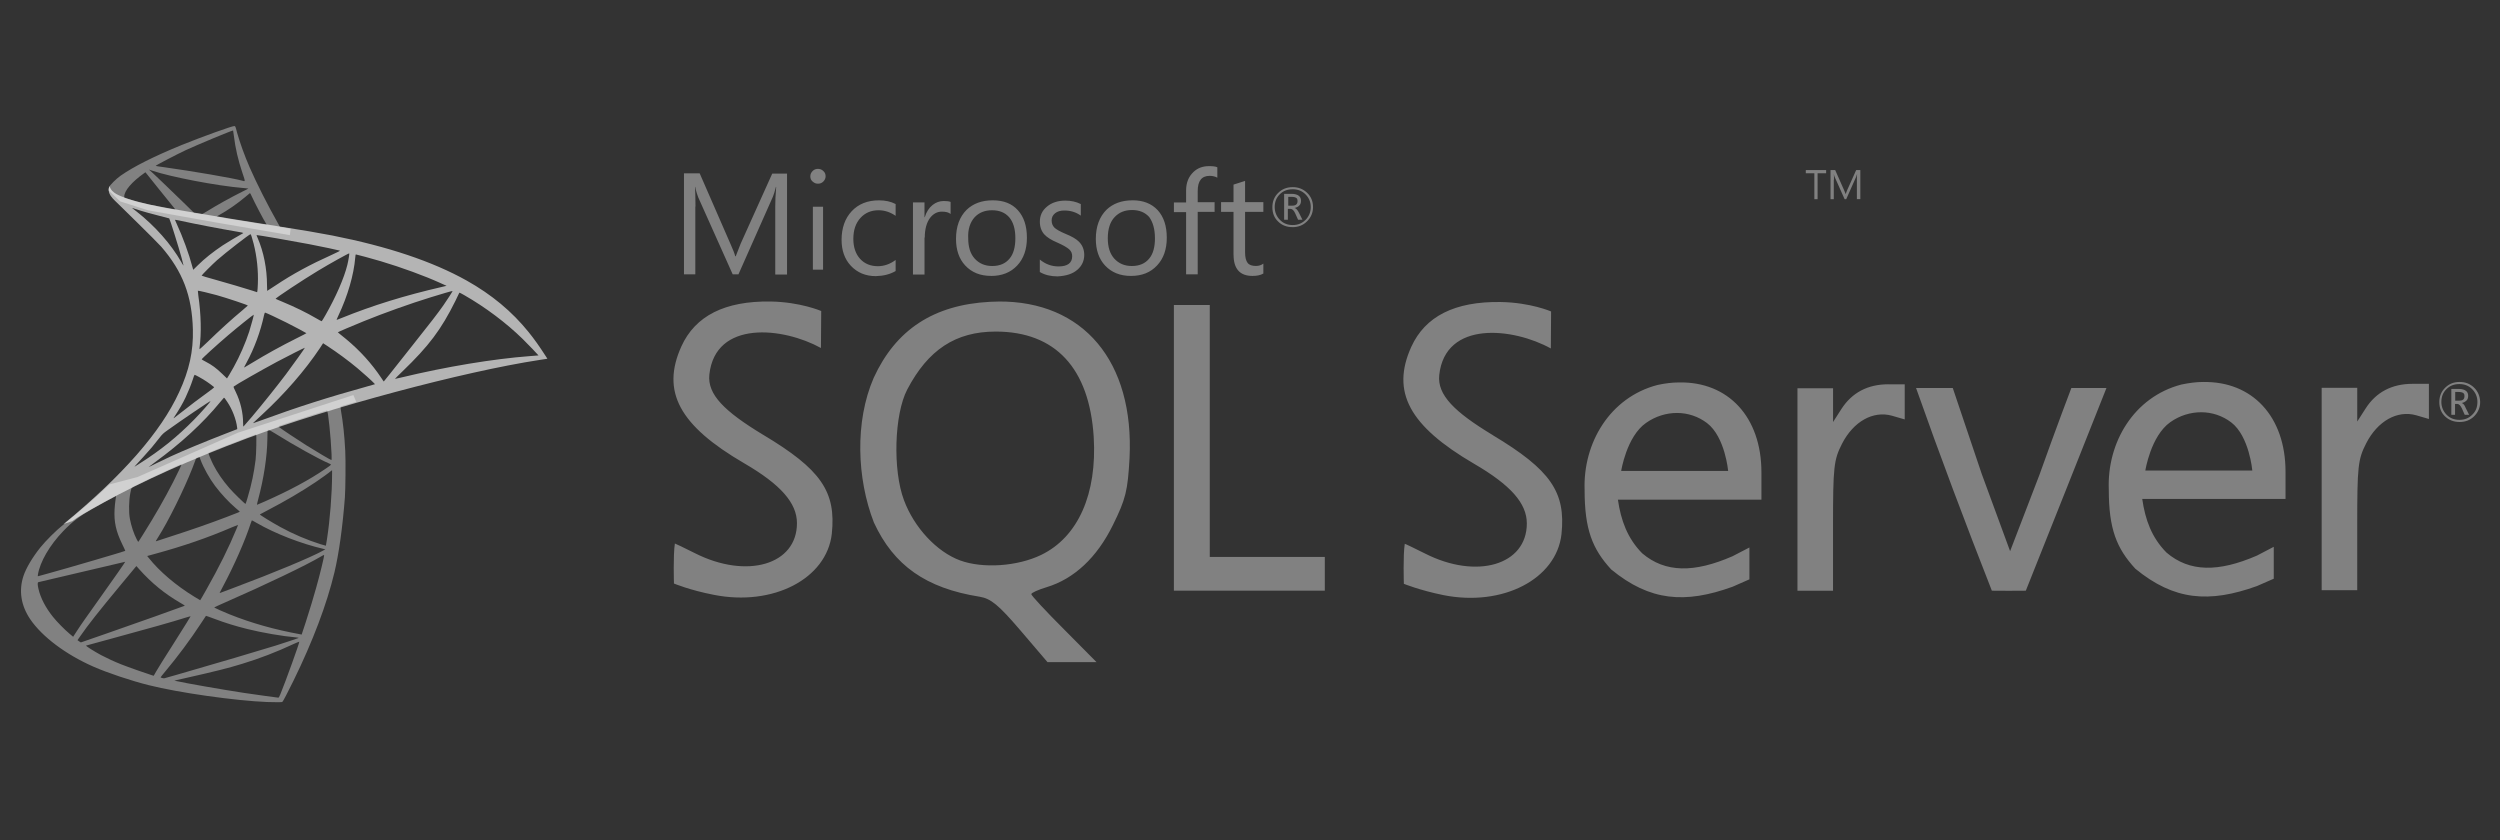<svg width="119" height="40" viewBox="0 0 119 40" fill="none" xmlns="http://www.w3.org/2000/svg">
<rect x="0" y="0" width="119" height="40" fill="#333333" stroke="none"/>
<g clip-path="url(#clip0_147_158)">
<path d="M16.82 18.803L11.328 20.596L6.549 22.705L5.213 23.058C4.872 23.382 4.515 23.71 4.129 24.042C3.706 24.407 3.311 24.739 3.008 24.98C2.672 25.246 2.174 25.744 1.921 26.059C1.543 26.533 1.244 27.035 1.115 27.421C0.887 28.119 0.999 28.824 1.439 29.476C2.004 30.306 3.129 31.153 4.441 31.73C5.109 32.025 6.234 32.403 7.081 32.614C8.488 32.971 11.211 33.357 12.71 33.416C13.013 33.428 13.42 33.428 13.436 33.416C13.47 33.395 13.702 32.951 13.972 32.398C14.894 30.518 15.558 28.754 15.919 27.247C16.135 26.334 16.305 25.117 16.417 23.677C16.446 23.274 16.459 21.925 16.434 21.468C16.396 20.721 16.33 20.115 16.226 19.521C16.209 19.434 16.205 19.355 16.214 19.351C16.23 19.338 16.28 19.322 16.957 19.127L16.82 18.803V18.803H16.82V18.803ZM15.566 19.538C15.616 19.538 15.749 20.812 15.782 21.617C15.79 21.788 15.786 21.9 15.778 21.9C15.745 21.9 15.076 21.506 14.599 21.207C14.184 20.945 13.395 20.422 13.271 20.322C13.229 20.293 13.233 20.289 13.573 20.173C14.15 19.978 15.521 19.538 15.566 19.538ZM12.768 20.459C12.806 20.459 12.901 20.513 13.129 20.654C13.984 21.19 15.147 21.837 15.645 22.053C15.799 22.12 15.815 22.095 15.462 22.336C14.707 22.851 13.764 23.357 12.61 23.867C12.407 23.959 12.237 24.029 12.233 24.029C12.224 24.029 12.249 23.926 12.282 23.801C12.56 22.767 12.718 21.721 12.727 20.883C12.731 20.468 12.731 20.468 12.768 20.455C12.76 20.459 12.764 20.459 12.768 20.459ZM12.191 20.679C12.216 20.704 12.199 21.634 12.166 21.887C12.091 22.493 11.975 23.058 11.784 23.693C11.739 23.847 11.697 23.976 11.689 23.984C11.672 24.005 11.103 23.448 10.917 23.232C10.593 22.859 10.34 22.485 10.153 22.12C10.057 21.933 9.908 21.568 9.92 21.555C9.987 21.51 12.175 20.663 12.191 20.679ZM9.476 21.746C9.48 21.746 9.484 21.746 9.489 21.75C9.497 21.759 9.526 21.825 9.551 21.9C9.684 22.261 9.982 22.792 10.24 23.133C10.522 23.506 10.892 23.905 11.199 24.166C11.299 24.249 11.39 24.328 11.402 24.341C11.427 24.366 11.435 24.361 10.759 24.619C9.974 24.918 9.119 25.217 8.139 25.532C7.905 25.608 7.671 25.684 7.438 25.761C7.4 25.773 7.413 25.752 7.521 25.582C8.007 24.822 8.745 23.332 9.161 22.277C9.231 22.095 9.302 21.912 9.314 21.871C9.331 21.813 9.352 21.792 9.405 21.763C9.435 21.755 9.464 21.746 9.476 21.746ZM8.646 22.091C8.658 22.099 8.447 22.543 8.239 22.95C7.836 23.735 7.396 24.507 6.807 25.445C6.707 25.607 6.612 25.756 6.599 25.773C6.579 25.802 6.57 25.794 6.504 25.665C6.363 25.387 6.246 25.03 6.184 24.702C6.122 24.378 6.134 23.814 6.205 23.465C6.259 23.207 6.255 23.212 6.379 23.149C6.911 22.88 8.629 22.074 8.646 22.091ZM15.807 22.381V22.556C15.807 23.482 15.707 24.752 15.562 25.677C15.537 25.839 15.516 25.972 15.512 25.976C15.512 25.976 15.392 25.943 15.251 25.902C14.628 25.706 13.951 25.42 13.341 25.084C12.938 24.864 12.353 24.503 12.37 24.486C12.374 24.482 12.548 24.391 12.751 24.283C13.565 23.859 14.346 23.403 15.022 22.95C15.275 22.78 15.657 22.506 15.74 22.431L15.807 22.381ZM5.512 23.61C5.528 23.61 5.524 23.643 5.499 23.793C5.482 23.901 5.462 24.1 5.454 24.237C5.42 24.843 5.52 25.291 5.819 25.906C5.902 26.076 5.968 26.217 5.964 26.221C5.935 26.246 3.187 27.052 2.323 27.288C2.066 27.359 1.842 27.421 1.825 27.425C1.796 27.433 1.792 27.429 1.804 27.359C1.9 26.748 2.365 25.951 3.012 25.279C3.444 24.831 3.789 24.569 4.378 24.233C4.802 23.992 5.453 23.631 5.503 23.614C5.503 23.61 5.507 23.61 5.512 23.61ZM11.988 24.768C11.992 24.764 12.091 24.818 12.212 24.889C13.1 25.404 14.337 25.881 15.392 26.126L15.487 26.147L15.354 26.221C14.802 26.529 12.988 27.284 11.133 27.977C10.863 28.077 10.597 28.177 10.547 28.197C10.497 28.218 10.452 28.23 10.452 28.226C10.452 28.222 10.526 28.077 10.622 27.898C11.141 26.927 11.664 25.744 11.93 24.922C11.963 24.843 11.983 24.773 11.988 24.768ZM11.328 24.984C11.332 24.988 11.299 25.076 11.257 25.175C10.896 26.051 10.423 27.006 9.816 28.077C9.663 28.351 9.534 28.571 9.53 28.571C9.526 28.571 9.401 28.496 9.252 28.405C8.372 27.865 7.591 27.201 7.081 26.558L7.006 26.466L7.384 26.362C8.737 25.993 9.887 25.595 11.029 25.105C11.191 25.038 11.323 24.984 11.328 24.984ZM15.429 26.416C15.433 26.512 15.222 27.367 15.047 27.986C14.902 28.505 14.777 28.911 14.549 29.63C14.449 29.945 14.362 30.206 14.358 30.206C14.354 30.206 14.329 30.202 14.304 30.194C13.071 29.97 11.967 29.659 10.929 29.243C10.638 29.127 10.223 28.94 10.198 28.92C10.19 28.911 10.439 28.795 10.755 28.658C12.644 27.832 14.603 26.894 15.275 26.491C15.354 26.441 15.417 26.416 15.429 26.416ZM5.96 26.74C5.968 26.748 5.441 27.508 4.702 28.542C4.445 28.903 4.146 29.326 4.034 29.484C3.922 29.642 3.751 29.891 3.656 30.041L3.482 30.31L3.295 30.153C3.075 29.97 2.693 29.58 2.523 29.364C2.166 28.92 1.925 28.451 1.829 28.023C1.784 27.824 1.784 27.724 1.825 27.712C1.887 27.695 2.996 27.433 4.034 27.193C4.611 27.06 5.279 26.902 5.52 26.844C5.761 26.786 5.956 26.74 5.96 26.74ZM6.491 26.944L6.624 27.093C7.222 27.761 7.832 28.256 8.571 28.687C8.704 28.762 8.804 28.828 8.795 28.833C8.766 28.853 6.23 29.754 5.055 30.161C4.395 30.393 3.851 30.58 3.847 30.58C3.843 30.58 3.805 30.555 3.764 30.526L3.689 30.472L3.81 30.298C4.2 29.733 4.69 29.115 5.757 27.828L6.491 26.944ZM9.804 29.314C9.808 29.31 9.991 29.376 10.215 29.459C10.755 29.663 11.182 29.791 11.755 29.937C12.461 30.115 13.482 30.29 14.084 30.339C14.175 30.348 14.225 30.356 14.209 30.369C14.18 30.385 13.569 30.588 13.121 30.73C12.407 30.954 10.227 31.597 8.451 32.108C8.123 32.203 7.84 32.282 7.824 32.286C7.782 32.295 7.645 32.257 7.645 32.241C7.645 32.232 7.745 32.104 7.865 31.963C8.463 31.248 9.057 30.451 9.551 29.696C9.688 29.488 9.804 29.318 9.804 29.314ZM9.073 29.335C9.078 29.339 8.783 29.812 8.268 30.626C8.048 30.97 7.803 31.361 7.716 31.498C7.633 31.63 7.508 31.838 7.438 31.954L7.317 32.166L7.255 32.149C7.106 32.108 6.055 31.738 5.777 31.626C5.433 31.489 5.076 31.323 4.81 31.182C4.478 31.004 4.063 30.738 4.096 30.73C4.104 30.726 4.673 30.572 5.358 30.385C7.176 29.891 8.185 29.605 8.845 29.397C8.966 29.36 9.069 29.331 9.073 29.335ZM14.242 30.547H14.246C14.262 30.588 13.59 32.457 13.345 33.046C13.291 33.179 13.271 33.212 13.241 33.208C13.171 33.204 12.195 33.067 11.601 32.98C10.568 32.822 8.833 32.519 8.397 32.419L8.297 32.398L8.916 32.257C10.244 31.958 10.883 31.797 11.531 31.597C12.349 31.348 13.158 31.037 13.976 30.655C14.105 30.597 14.213 30.551 14.242 30.547Z" fill="white" fill-opacity="0.38"/>
<path d="M11.157 6C11.066 5.988 9.592 6.519 8.642 6.905C7.359 7.428 6.363 7.927 5.748 8.358C5.52 8.52 5.233 8.807 5.188 8.919C5.171 8.96 5.163 9.01 5.163 9.06L5.719 9.587L7.043 10.01L10.194 10.575L13.798 11.194L13.835 10.882C13.823 10.882 13.814 10.878 13.802 10.878L13.329 10.803L13.233 10.633C12.743 9.77 12.204 8.699 11.888 7.976C11.643 7.416 11.411 6.768 11.282 6.303C11.211 6.021 11.203 6.004 11.158 6V6H11.157V6ZM11.091 6.212H11.095C11.099 6.216 11.116 6.332 11.133 6.469C11.203 7.051 11.332 7.611 11.535 8.217C11.689 8.674 11.689 8.649 11.51 8.595C11.087 8.479 9.19 8.151 7.816 7.96C7.596 7.931 7.409 7.902 7.409 7.897C7.392 7.881 8.401 7.354 8.845 7.146C9.414 6.884 10.975 6.233 11.091 6.212ZM7.089 8.072L7.251 8.126C8.131 8.425 10.344 8.848 11.564 8.948C11.701 8.96 11.817 8.973 11.822 8.973C11.826 8.977 11.71 9.039 11.56 9.11C10.971 9.404 10.323 9.765 9.875 10.044C9.742 10.127 9.621 10.193 9.605 10.193C9.588 10.193 9.501 10.177 9.41 10.164L9.244 10.139L8.829 9.732C8.098 9.022 7.525 8.474 7.305 8.267L7.089 8.072ZM6.923 8.2L7.508 8.931C7.828 9.334 8.152 9.728 8.222 9.815C8.293 9.902 8.351 9.973 8.347 9.977C8.33 9.99 7.5 9.828 7.06 9.728C6.608 9.624 6.421 9.575 6.143 9.487L5.914 9.413V9.354C5.918 9.076 6.271 8.661 6.869 8.238L6.923 8.2ZM11.896 9.197C11.913 9.197 11.934 9.234 11.983 9.346C12.125 9.658 12.565 10.496 12.673 10.658C12.706 10.712 12.764 10.716 12.179 10.621C10.771 10.392 10.319 10.318 10.319 10.309C10.319 10.305 10.36 10.276 10.414 10.247C10.85 10.006 11.29 9.699 11.681 9.371C11.776 9.292 11.863 9.218 11.88 9.205C11.884 9.197 11.892 9.193 11.896 9.197Z" fill="white" fill-opacity="0.38"/>
<path d="M5.217 8.86C5.217 8.86 5.126 9.006 5.213 9.222C5.267 9.354 5.424 9.516 5.603 9.682C5.603 9.682 7.45 11.484 7.674 11.742C8.696 12.921 9.14 14.083 9.181 15.685C9.206 16.715 9.011 17.62 8.525 18.67C7.662 20.555 5.839 22.635 3.029 24.943L3.44 24.806C3.706 24.606 4.067 24.395 4.914 23.93C6.869 22.859 9.069 21.875 11.768 20.862C15.653 19.401 22.042 17.69 25.679 17.134L26.056 17.076L25.998 16.985C25.666 16.47 25.438 16.15 25.164 15.81C24.367 14.822 23.4 14.021 22.216 13.356C20.589 12.447 18.484 11.737 15.819 11.21C15.317 11.111 14.213 10.92 13.316 10.783C11.415 10.488 10.186 10.284 8.833 10.052C8.347 9.969 7.62 9.844 7.139 9.741C6.89 9.687 6.412 9.575 6.039 9.446C5.74 9.33 5.308 9.213 5.217 8.86ZM6.288 9.898C6.292 9.894 6.358 9.919 6.446 9.948C6.603 10.002 6.807 10.064 7.048 10.131C7.23 10.181 7.412 10.229 7.596 10.276C7.845 10.338 8.052 10.396 8.056 10.396C8.085 10.426 8.505 11.766 8.646 12.281C8.7 12.476 8.741 12.642 8.737 12.642C8.733 12.646 8.687 12.576 8.633 12.48C8.148 11.625 7.38 10.758 6.491 10.06C6.375 9.977 6.288 9.902 6.288 9.898ZM8.33 10.463C8.351 10.463 8.442 10.475 8.554 10.5C9.26 10.658 10.526 10.899 11.336 11.036C11.473 11.056 11.581 11.082 11.581 11.09C11.581 11.098 11.531 11.127 11.469 11.16C11.332 11.231 10.78 11.559 10.597 11.683C10.136 11.991 9.721 12.323 9.422 12.622C9.302 12.742 9.198 12.842 9.198 12.842C9.198 12.842 9.173 12.771 9.152 12.684C9.003 12.107 8.691 11.252 8.409 10.65C8.364 10.554 8.326 10.467 8.326 10.459C8.326 10.467 8.326 10.463 8.33 10.463ZM11.925 11.148C11.95 11.156 11.992 11.297 12.075 11.609C12.228 12.211 12.299 12.883 12.274 13.51C12.266 13.684 12.258 13.846 12.249 13.867L12.237 13.909L12.021 13.838C11.577 13.697 10.854 13.485 10.236 13.311C9.883 13.215 9.597 13.128 9.597 13.12C9.597 13.095 10.111 12.58 10.331 12.385C10.751 12.015 11.888 11.135 11.925 11.148ZM12.212 11.189C12.224 11.177 13.931 11.472 14.707 11.621C15.284 11.733 16.122 11.908 16.172 11.928C16.197 11.937 16.11 11.986 15.832 12.111C14.736 12.605 13.922 13.049 13.113 13.589C12.901 13.73 12.722 13.846 12.718 13.846C12.714 13.846 12.71 13.726 12.71 13.581C12.71 12.792 12.552 11.995 12.262 11.322C12.232 11.256 12.208 11.194 12.212 11.189ZM16.625 12.061C16.637 12.074 16.583 12.41 16.533 12.609C16.384 13.228 15.981 14.145 15.487 15.009C15.4 15.162 15.321 15.287 15.313 15.291C15.305 15.295 15.193 15.233 15.064 15.158C14.582 14.876 14.034 14.61 13.436 14.361C13.27 14.29 13.125 14.232 13.121 14.224C13.092 14.199 14.429 13.315 15.134 12.891C15.695 12.551 16.608 12.044 16.625 12.061ZM16.94 12.111C16.977 12.111 17.733 12.319 18.127 12.435C19.103 12.725 20.224 13.136 20.954 13.469L21.257 13.605L21.046 13.655C19.261 14.066 17.733 14.54 16.259 15.137C16.139 15.187 16.031 15.229 16.023 15.229C16.014 15.229 16.056 15.133 16.11 15.017C16.554 14.075 16.84 13.091 16.911 12.252C16.915 12.173 16.928 12.111 16.94 12.111ZM9.418 13.838C9.43 13.825 10.008 13.963 10.319 14.05C10.792 14.182 11.797 14.519 11.797 14.544C11.797 14.548 11.685 14.643 11.552 14.759C11.008 15.212 10.485 15.689 9.858 16.296C9.671 16.474 9.513 16.619 9.505 16.619C9.497 16.619 9.493 16.594 9.497 16.561C9.592 15.864 9.572 14.967 9.439 14.058C9.426 13.942 9.414 13.842 9.418 13.838ZM21.544 13.85C21.552 13.859 21.278 14.29 21.104 14.535C20.855 14.892 20.489 15.366 19.663 16.404C19.227 16.951 18.738 17.57 18.576 17.777C18.41 17.985 18.273 18.159 18.268 18.159C18.264 18.159 18.21 18.085 18.152 17.993C17.687 17.296 17.131 16.686 16.471 16.138C16.346 16.034 16.209 15.922 16.164 15.889C16.118 15.855 16.081 15.822 16.081 15.818C16.081 15.806 16.786 15.503 17.322 15.287C18.26 14.905 19.539 14.448 20.498 14.153C21 13.996 21.536 13.842 21.544 13.85ZM21.864 13.933C21.88 13.929 21.98 13.979 22.1 14.05C23.109 14.627 24.097 15.37 24.878 16.134C25.098 16.349 25.641 16.914 25.633 16.918C25.633 16.918 25.442 16.935 25.218 16.951C23.47 17.084 21.233 17.454 19.082 17.973C18.937 18.006 18.808 18.035 18.8 18.035C18.792 18.035 18.954 17.873 19.157 17.678C20.419 16.462 20.996 15.694 21.677 14.324C21.772 14.12 21.855 13.946 21.864 13.933C21.859 13.933 21.859 13.933 21.864 13.933ZM12.619 14.88C12.677 14.892 13.216 15.146 13.623 15.349C13.997 15.536 14.557 15.835 14.586 15.86C14.591 15.864 14.391 15.967 14.146 16.088C13.366 16.478 12.697 16.848 12 17.271C11.801 17.391 11.635 17.491 11.631 17.491C11.614 17.491 11.618 17.474 11.73 17.271C12.104 16.59 12.403 15.777 12.573 14.984C12.589 14.921 12.606 14.88 12.619 14.88ZM12.079 14.979C12.091 14.992 11.95 15.503 11.863 15.781C11.693 16.308 11.406 16.968 11.128 17.466C11.062 17.582 10.962 17.753 10.908 17.848L10.805 18.014L10.572 17.79C10.302 17.528 10.082 17.366 9.8 17.221C9.688 17.163 9.601 17.113 9.601 17.105C9.601 17.072 10.31 16.428 10.854 15.963C11.245 15.627 12.066 14.967 12.079 14.979ZM15.379 16.337L15.583 16.47C16.048 16.773 16.596 17.176 17.015 17.528C17.252 17.724 17.708 18.134 17.799 18.234L17.849 18.288L17.513 18.384C15.612 18.911 14.142 19.38 12.428 20.011C12.237 20.081 12.075 20.14 12.062 20.14C12.037 20.14 12.017 20.16 12.444 19.766C13.54 18.757 14.512 17.645 15.234 16.561L15.379 16.337ZM14.512 16.553C14.52 16.561 13.951 17.362 13.611 17.815C13.204 18.355 12.482 19.259 11.983 19.849C11.776 20.094 11.598 20.297 11.589 20.302C11.577 20.306 11.572 20.243 11.572 20.148C11.572 19.645 11.444 19.11 11.22 18.653C11.124 18.462 11.107 18.417 11.128 18.396C11.207 18.325 12.415 17.636 13.179 17.225C13.694 16.951 14.499 16.545 14.512 16.553ZM9.264 17.84C9.277 17.84 9.372 17.89 9.48 17.948C9.746 18.093 9.983 18.255 10.194 18.429C10.203 18.438 10.095 18.525 9.954 18.628C9.559 18.911 8.961 19.363 8.613 19.642C8.247 19.932 8.235 19.94 8.276 19.878C8.55 19.459 8.687 19.222 8.833 18.919C8.961 18.649 9.09 18.33 9.181 18.052C9.215 17.931 9.256 17.84 9.264 17.84ZM10.663 18.936C10.684 18.932 10.709 18.969 10.821 19.135C11.058 19.488 11.24 19.961 11.286 20.343L11.294 20.426L10.726 20.646C9.709 21.041 8.77 21.431 8.135 21.721C7.957 21.804 7.645 21.954 7.442 22.053C7.239 22.157 7.072 22.236 7.072 22.232C7.072 22.228 7.201 22.132 7.359 22.016C8.6 21.115 9.675 20.127 10.481 19.139C10.568 19.035 10.647 18.94 10.655 18.936L10.663 18.936ZM10.02 19.093C10.037 19.11 9.563 19.646 9.24 19.974C8.438 20.791 7.645 21.431 6.662 22.053C6.537 22.132 6.425 22.203 6.412 22.211C6.383 22.228 6.421 22.186 6.852 21.717C7.126 21.422 7.334 21.173 7.571 20.866C7.728 20.663 7.757 20.634 7.986 20.472C8.596 20.032 10.003 19.077 10.02 19.093Z" fill="white" fill-opacity="0.63"/>
<path d="M47.517 14.354C47.385 14.354 47.252 14.366 47.121 14.366C44.446 14.509 42.642 15.686 41.588 17.985C40.685 20.064 40.784 22.781 41.598 24.873C42.544 26.917 44.073 27.996 46.625 28.403C47.165 28.491 47.527 28.788 48.573 30.009L49.86 31.517H52.194L50.642 29.952C49.784 29.094 49.09 28.348 49.09 28.282C49.09 28.216 49.419 28.073 49.816 27.951C51.126 27.555 52.213 26.543 52.974 24.993C53.589 23.748 53.678 23.363 53.766 21.814C53.997 17.202 51.566 14.319 47.517 14.352L47.517 14.354ZM49.564 26.412C48.428 26.962 46.779 27.072 45.703 26.677C44.59 26.268 43.513 25.113 43.028 23.805C42.49 22.374 42.566 19.735 43.182 18.546C44.173 16.654 45.482 15.783 47.396 15.783C50.235 15.783 51.85 17.522 52.06 20.789C52.227 23.517 51.313 25.563 49.565 26.411L49.564 26.412ZM89.883 18.292C88.904 18.292 88.154 18.689 87.65 19.469L87.254 20.088V18.48H85.559V28.119H87.252V25.038C87.252 22.221 87.288 21.892 87.681 21.121C88.224 20.064 89.157 19.537 90.06 19.789L90.665 19.965V18.295H89.883V18.292ZM79.929 18.204C79.597 18.204 79.245 18.248 78.894 18.325C76.627 18.918 75.349 21.088 75.427 23.321C75.427 25.191 75.79 26.126 76.693 27.106C78.541 28.623 80.213 28.744 82.468 27.93C82.853 27.766 83.272 27.577 83.272 27.577V26.06L82.468 26.477C80.643 27.271 79.267 27.271 78.166 26.335C77.463 25.62 77.154 24.762 77.012 23.783H83.844V22.483C83.844 19.834 82.249 18.161 79.927 18.204H79.929ZM77.166 22.431C77.166 22.431 77.418 20.778 78.354 20.129C78.805 19.811 79.322 19.657 79.828 19.657C80.335 19.657 80.841 19.822 81.258 20.141C82.116 20.801 82.26 22.418 82.26 22.418H77.166V22.431H77.166ZM36.318 20.692C34.481 19.579 33.666 18.777 33.765 17.831C34.05 15.213 37.285 15.575 39.077 16.565L39.09 14.804C39.09 14.804 38.099 14.375 36.68 14.352C34.502 14.32 33.094 15.034 32.434 16.487C31.465 18.632 32.324 20.249 35.425 22.053C37.166 23.066 37.935 23.946 37.935 24.905C37.935 26.885 35.547 27.577 33.083 26.334C32.576 26.082 32.147 25.871 32.124 25.871C32.036 26.433 32.081 27.776 32.081 27.776C32.081 27.776 32.838 28.094 33.974 28.313C36.79 28.875 39.352 27.554 39.594 25.409C39.805 23.396 39.077 22.34 36.318 20.691L36.318 20.692ZM104.879 18.181C104.548 18.181 104.197 18.227 103.832 18.304C101.567 18.897 100.291 21.067 100.378 23.3C100.378 25.167 100.741 26.093 101.643 27.072C103.491 28.59 105.163 28.712 107.43 27.897C107.813 27.733 108.231 27.547 108.231 27.547V26.028L107.429 26.447C105.599 27.239 104.224 27.239 103.126 26.303C102.42 25.589 102.113 24.741 101.971 23.75H108.791V22.451C108.791 19.814 107.196 18.14 104.875 18.184L104.879 18.181ZM102.116 22.408C102.116 22.408 102.371 20.758 103.305 20.096C103.755 19.777 104.272 19.623 104.778 19.623C105.282 19.623 105.791 19.787 106.209 20.108C107.066 20.768 107.21 22.396 107.21 22.396H102.117L102.116 22.408ZM71.059 20.713C69.222 19.603 68.41 18.798 68.508 17.852C68.793 15.233 72.028 15.596 73.82 16.587L73.832 14.825C73.832 14.825 72.842 14.396 71.423 14.376C69.245 14.344 67.837 15.058 67.176 16.511C66.208 18.656 67.078 20.273 70.169 22.077C71.907 23.089 72.677 23.957 72.677 24.916C72.677 26.897 70.29 27.599 67.826 26.345C67.321 26.093 66.892 25.885 66.867 25.885C66.779 26.446 66.824 27.79 66.824 27.79C66.824 27.79 67.572 28.096 68.704 28.327C71.522 28.89 74.086 27.57 74.327 25.425C74.537 23.422 73.81 22.366 71.059 20.716V20.713H71.059ZM114.834 18.27C113.855 18.27 113.097 18.667 112.601 19.448L112.205 20.064V18.459H110.511V28.095H112.204V25.015C112.204 22.198 112.238 21.868 112.633 21.098C113.175 20.042 114.109 19.514 115.011 19.767L115.616 19.944V18.27L114.834 18.27ZM57.585 20.658V14.519H55.877V28.117H63.061V26.511H57.585V20.658H57.585ZM97.089 22.572L95.681 26.236L94.328 22.552L92.952 18.469H91.204C92.337 21.681 93.569 24.949 94.812 28.117C95.351 28.129 95.891 28.117 96.429 28.117L98.331 23.343L100.267 18.47H98.596C98.596 18.47 97.858 20.406 97.088 22.573L97.089 22.572ZM61.521 10.813C61.796 10.813 62.026 10.725 62.215 10.536C62.402 10.349 62.5 10.13 62.5 9.855C62.5 9.579 62.402 9.35 62.215 9.173C62.026 8.997 61.808 8.908 61.534 8.908C61.257 8.908 61.027 8.997 60.84 9.183C60.651 9.37 60.565 9.6 60.565 9.865C60.565 10.142 60.653 10.372 60.84 10.546C61.017 10.723 61.246 10.811 61.521 10.811V10.813ZM60.916 9.249C61.08 9.085 61.279 9.009 61.534 9.009C61.774 9.009 61.973 9.085 62.14 9.249C62.304 9.413 62.392 9.612 62.392 9.855C62.392 10.097 62.304 10.306 62.14 10.47C61.973 10.634 61.774 10.712 61.534 10.712C61.291 10.712 61.092 10.637 60.928 10.47C60.764 10.306 60.676 10.097 60.676 9.855C60.676 9.612 60.752 9.413 60.916 9.249ZM61.323 9.943H61.434C61.513 9.943 61.59 10.019 61.655 10.162L61.788 10.46H61.996L61.832 10.13C61.765 9.997 61.699 9.92 61.622 9.899C61.719 9.876 61.796 9.843 61.852 9.777C61.907 9.721 61.928 9.644 61.928 9.557C61.928 9.456 61.896 9.38 61.829 9.325C61.754 9.261 61.632 9.227 61.476 9.227H61.125V10.46H61.302V9.943L61.323 9.943ZM61.323 9.37H61.477C61.588 9.37 61.666 9.393 61.709 9.426C61.751 9.458 61.762 9.501 61.762 9.579C61.762 9.722 61.674 9.789 61.51 9.789H61.321V9.37H61.323ZM33.105 9.833C33.105 9.404 33.093 9.085 33.083 8.897H33.093C33.137 9.119 33.191 9.284 33.236 9.394L34.876 13.058H35.151L36.791 9.361C36.835 9.26 36.879 9.109 36.933 8.898H36.946C36.913 9.264 36.902 9.582 36.902 9.836V13.069H37.463V8.262H36.759L35.252 11.606C35.196 11.738 35.119 11.936 35.021 12.199H34.998C34.965 12.069 34.888 11.871 34.778 11.628L33.305 8.251H32.557V13.058H33.097V9.835L33.105 9.833ZM38.693 9.842H39.178V12.836H38.693V9.842ZM38.935 8.744C39.036 8.744 39.122 8.71 39.188 8.643C39.255 8.578 39.299 8.492 39.299 8.391C39.299 8.293 39.266 8.204 39.189 8.139C39.121 8.072 39.034 8.038 38.934 8.038C38.836 8.038 38.748 8.072 38.682 8.139C38.615 8.204 38.571 8.293 38.571 8.391C38.571 8.501 38.605 8.578 38.682 8.643C38.758 8.71 38.836 8.744 38.934 8.744H38.935ZM42.632 12.902V12.374C42.367 12.572 42.082 12.671 41.787 12.671C41.434 12.671 41.147 12.55 40.938 12.318C40.73 12.088 40.619 11.768 40.619 11.371C40.619 10.955 40.73 10.624 40.959 10.372C41.18 10.13 41.467 10.008 41.817 10.008C42.104 10.008 42.379 10.097 42.632 10.274V9.712C42.401 9.591 42.138 9.536 41.84 9.536C41.29 9.536 40.861 9.712 40.541 10.053C40.222 10.393 40.059 10.857 40.059 11.415C40.059 11.912 40.201 12.33 40.498 12.649C40.807 12.977 41.202 13.144 41.686 13.144C42.061 13.134 42.367 13.055 42.632 12.902ZM44.019 11.306C44.019 10.911 44.107 10.591 44.271 10.372C44.425 10.174 44.612 10.074 44.832 10.074C45.019 10.074 45.152 10.108 45.249 10.185V9.612C45.173 9.58 45.063 9.568 44.921 9.568C44.723 9.568 44.546 9.635 44.391 9.757C44.227 9.887 44.096 10.085 44.019 10.338H44.006V9.635H43.457V13.067H44.007V11.306H44.019ZM47.177 13.135C47.694 13.135 48.11 12.968 48.419 12.638C48.727 12.31 48.881 11.868 48.881 11.318C48.881 10.757 48.74 10.328 48.452 10.008C48.167 9.689 47.771 9.535 47.253 9.535C46.736 9.535 46.32 9.689 46.011 9.987C45.68 10.315 45.506 10.778 45.506 11.372C45.506 11.89 45.647 12.319 45.945 12.638C46.253 12.968 46.66 13.133 47.177 13.133V13.135ZM46.394 10.339C46.604 10.118 46.879 10.008 47.219 10.008C47.573 10.008 47.838 10.118 48.035 10.339C48.233 10.57 48.331 10.899 48.331 11.339C48.331 11.758 48.243 12.088 48.056 12.308C47.869 12.539 47.594 12.662 47.231 12.662C46.878 12.662 46.604 12.539 46.394 12.308C46.186 12.076 46.087 11.758 46.087 11.339C46.065 10.923 46.175 10.583 46.394 10.339ZM51.29 12.836C51.499 12.649 51.61 12.42 51.61 12.132C51.61 11.879 51.522 11.67 51.358 11.505C51.224 11.372 51.017 11.252 50.718 11.131C50.453 11.02 50.289 10.922 50.201 10.845C50.112 10.757 50.058 10.647 50.058 10.492C50.058 10.349 50.114 10.239 50.222 10.151C50.333 10.063 50.475 10.02 50.664 10.02C50.96 10.02 51.214 10.098 51.446 10.263V9.713C51.224 9.602 50.983 9.549 50.708 9.549C50.355 9.549 50.057 9.647 49.837 9.834C49.606 10.021 49.497 10.264 49.497 10.549C49.497 10.801 49.572 11.01 49.716 11.164C49.837 11.295 50.044 11.429 50.332 11.549C50.607 11.67 50.794 11.78 50.893 11.868C50.992 11.957 51.036 12.066 51.036 12.196C51.036 12.517 50.816 12.682 50.387 12.682C50.057 12.682 49.76 12.573 49.495 12.354V12.947C49.735 13.091 50.023 13.156 50.341 13.156C50.748 13.135 51.067 13.035 51.287 12.837L51.29 12.836ZM53.909 9.535C53.391 9.535 52.975 9.689 52.666 9.987C52.338 10.315 52.161 10.778 52.161 11.373C52.161 11.89 52.304 12.319 52.6 12.638C52.91 12.968 53.316 13.134 53.833 13.134C54.363 13.134 54.767 12.967 55.076 12.636C55.385 12.309 55.539 11.867 55.539 11.317C55.539 10.755 55.395 10.326 55.11 10.007C54.812 9.688 54.416 9.534 53.911 9.534L53.909 9.535ZM54.976 11.34C54.976 11.758 54.888 12.088 54.701 12.309C54.514 12.539 54.239 12.662 53.876 12.662C53.522 12.662 53.249 12.539 53.039 12.309C52.831 12.076 52.731 11.758 52.731 11.34C52.731 10.898 52.841 10.557 53.062 10.328C53.27 10.108 53.545 9.997 53.887 9.997C54.228 9.997 54.502 10.108 54.7 10.328C54.876 10.57 54.975 10.899 54.975 11.34H54.976ZM56.462 13.057H57.011V10.085H57.815V9.624H57.011V9.094C57.011 8.612 57.198 8.37 57.584 8.37C57.714 8.37 57.846 8.402 57.945 8.458V7.962C57.846 7.918 57.714 7.908 57.548 7.908C57.252 7.908 57.01 7.996 56.812 8.183C56.581 8.403 56.458 8.688 56.458 9.074V9.637H55.878V10.098H56.458V13.058L56.462 13.057ZM58.717 12.12C58.717 12.792 59.013 13.134 59.619 13.134C59.838 13.134 60.004 13.098 60.136 13.02V12.548C60.035 12.624 59.915 12.659 59.783 12.659C59.596 12.659 59.465 12.615 59.388 12.515C59.31 12.417 59.266 12.25 59.266 12.021V10.084H60.136V9.622H59.266V8.611C59.076 8.676 58.891 8.732 58.715 8.787V9.622H58.123V10.084H58.715V12.119L58.717 12.12ZM117.761 18.446C117.575 18.27 117.354 18.181 117.08 18.181C116.803 18.181 116.573 18.27 116.386 18.459C116.199 18.644 116.111 18.875 116.111 19.14C116.111 19.415 116.199 19.645 116.385 19.822C116.572 19.998 116.801 20.087 117.079 20.087C117.352 20.087 117.583 19.998 117.773 19.811C117.958 19.622 118.056 19.404 118.056 19.13C118.046 18.853 117.947 18.623 117.76 18.446L117.761 18.446ZM117.673 19.746C117.509 19.91 117.31 19.985 117.067 19.985C116.828 19.985 116.628 19.91 116.462 19.746C116.298 19.579 116.209 19.371 116.209 19.128C116.209 18.888 116.285 18.689 116.452 18.522C116.616 18.358 116.814 18.282 117.067 18.282C117.307 18.282 117.507 18.358 117.673 18.522C117.837 18.689 117.925 18.888 117.925 19.128C117.925 19.383 117.85 19.579 117.673 19.746ZM117.178 19.184C117.277 19.162 117.355 19.117 117.409 19.063C117.465 19.006 117.485 18.929 117.485 18.841C117.485 18.743 117.454 18.665 117.387 18.61C117.311 18.547 117.189 18.513 117.034 18.513H116.683V19.744H116.86V19.227H116.969C117.045 19.227 117.121 19.303 117.189 19.447L117.32 19.743H117.529L117.365 19.413C117.309 19.269 117.243 19.203 117.176 19.182L117.178 19.184ZM117.057 19.073H116.868V18.657H117.023C117.133 18.657 117.21 18.677 117.254 18.711C117.298 18.744 117.308 18.787 117.308 18.865C117.308 19.008 117.22 19.073 117.056 19.073L117.057 19.073ZM86.363 9.481H86.517V8.249H86.924V8.095H85.956V8.249H86.363V9.481H86.363ZM87.297 8.555C87.297 8.435 87.297 8.337 87.288 8.281C87.298 8.347 87.321 8.391 87.331 8.424L87.804 9.481H87.88L88.354 8.414C88.367 8.381 88.377 8.338 88.398 8.281C88.388 8.391 88.388 8.479 88.388 8.546V9.48H88.552V8.095H88.354L87.925 9.051C87.915 9.085 87.881 9.152 87.859 9.228H87.847C87.838 9.183 87.815 9.139 87.784 9.064L87.355 8.095H87.133V9.483H87.288V8.556L87.297 8.555Z" fill="white" fill-opacity="0.38"/>
</g>
<defs>
<clipPath id="clip0_147_158">
<rect width="117.056" height="27.425" fill="white" transform="translate(1 6)"/>
</clipPath>
</defs>
</svg>
